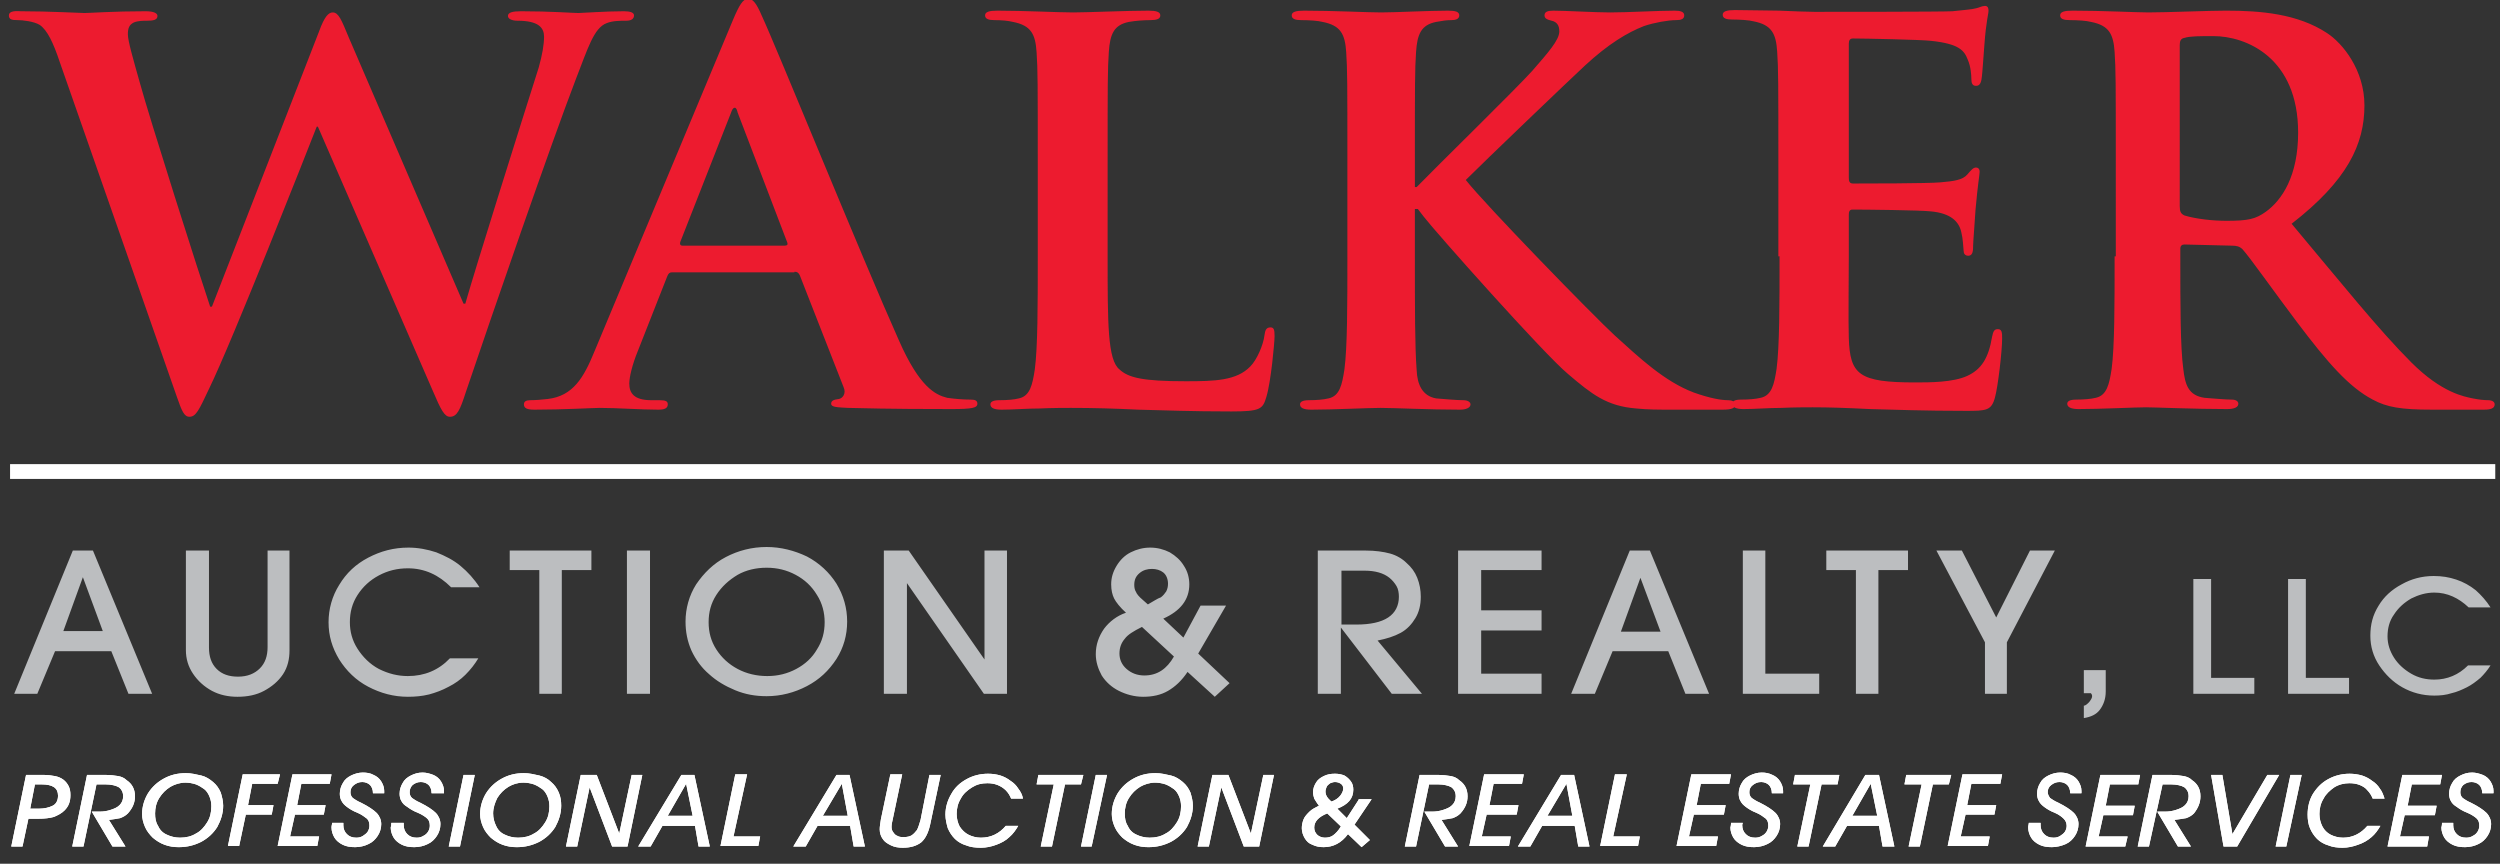 <?xml version="1.0" encoding="utf-8"?>
<!-- Generator: Adobe Illustrator 23.0.1, SVG Export Plug-In . SVG Version: 6.00 Build 0)  -->
<svg version="1.1" id="Layer_1" xmlns="http://www.w3.org/2000/svg" xmlns:xlink="http://www.w3.org/1999/xlink" x="0px" y="0px"
	 viewBox="0 0 422.3 145.9" style="enable-background:new 0 0 422.3 145.9;" xml:space="preserve">
<rect x="0" y="0" width="422.3" height="145.9" fill="#333333" stroke="none"/>
<style type="text/css">
	.st0{fill:#ED1B2F;}
	.st1{fill:#BCBEC0;}
	.st2{fill-rule:evenodd;clip-rule:evenodd;fill:#FFFFFF;}
	.st3{fill:#FFFFFF;}
</style>
<g>
	<path class="st0" d="M29.9,67.1c0.8,2.3,1.2,3.3,2.1,3.3c1.1,0,1.6-1.1,3.3-4.7c4-8.2,16.4-39.7,18.2-44.3h0.2l19.4,44.6
		c1.4,3.3,2,4.4,2.9,4.4c1.2,0,1.7-1.1,2.7-4.2C83.2,52.9,93,24.5,97.3,13.3c2-5.1,3-8.6,5.2-9.4c1-0.4,2.3-0.4,3.3-0.4
		c0.8,0,1.3-0.3,1.3-0.9c0-0.5-0.7-0.7-1.7-0.7c-3.1,0-7.1,0.3-7.7,0.3c-0.8,0-4.8-0.3-9.7-0.3c-1.4,0-2.2,0.2-2.2,0.8
		c0,0.5,0.7,0.8,1.6,0.8c3.6,0,4.5,1.2,4.5,2.7c0,1.3-0.3,3.1-0.9,5.2c-3.3,10.4-10.7,33.9-12.4,39.9h-0.3L58.9,6.3
		c-1.2-2.9-1.7-4.2-2.7-4.2c-0.7,0-1.4,0.7-2.3,3.2L35.8,51.8h-0.3c-1.7-5-10.3-32-11.9-37.9c-1.1-3.9-2-7-2-8.1c0-1,0.2-1.6,1-2
		c0.7-0.3,1.6-0.3,2.3-0.3c0.9,0,1.7-0.1,1.7-0.8c0-0.5-0.7-0.8-2-0.8c-5.4,0-9.5,0.3-10.3,0.3c-0.8,0-6-0.3-10.8-0.3
		C2.2,1.8,1.5,2,1.5,2.6C1.5,3.3,2,3.4,3,3.4c0.8,0,2.7,0.2,3.7,0.8c1.3,0.9,2.3,3,3.4,6.3L29.9,67.1z M134.2,45.9
		c0.5,0,0.7,0.2,0.9,0.6l7.4,18.9c0.5,1.1-0.2,1.9-0.8,2c-0.9,0.1-1.3,0.3-1.3,0.8c0,0.6,1.1,0.6,2.8,0.7c7.5,0.2,14.3,0.2,17.6,0.2
		c3.4,0,4.3-0.2,4.3-0.9c0-0.6-0.5-0.7-1.2-0.7c-1.1,0-2.5-0.1-3.9-0.3c-2-0.5-4.7-1.8-8.2-9.8C145.8,44,131,7.6,128.7,2.7
		c-0.9-2.1-1.5-2.9-2.3-2.9c-0.9,0-1.5,1-2.6,3.6l-23.4,56c-1.8,4.4-3.6,7.5-7.9,8c-0.8,0.1-2.1,0.2-2.9,0.2c-0.7,0-1.1,0.2-1.1,0.7
		c0,0.7,0.6,0.9,1.8,0.9c4.9,0,10-0.3,11-0.3c2.9,0,6.9,0.3,9.9,0.3c1,0,1.6-0.2,1.6-0.9c0-0.5-0.3-0.7-1.4-0.7h-1.4
		c-2.9,0-3.7-1.2-3.7-2.8c0-1.1,0.5-3.2,1.4-5.4l5-12.7c0.2-0.5,0.4-0.7,0.8-0.7H134.2z M115.3,41.5c-0.4,0-0.5-0.3-0.4-0.6
		l8.6-21.9c0.1-0.3,0.3-0.8,0.6-0.8c0.3,0,0.4,0.4,0.5,0.8l8.4,22c0.1,0.3,0,0.5-0.5,0.5H115.3z M187.1,27.7c0-13.6,0-16,0.2-18.9
		c0.2-3.1,0.9-4.6,3.4-5.1c1.1-0.2,2.6-0.3,3.6-0.3c1.1,0,1.7-0.2,1.7-0.8c0-0.6-0.7-0.8-2-0.8c-3.6,0-10.4,0.3-12.7,0.3
		c-2.5,0-8.4-0.3-12.8-0.3c-1.4,0-2.1,0.2-2.1,0.8c0,0.6,0.6,0.8,1.6,0.8c1.2,0,2.3,0.1,3.1,0.3c3.1,0.6,3.8,2.1,4,5.1
		c0.2,2.9,0.2,5.3,0.2,18.9v15.7c0,8.2,0,15.2-0.5,19c-0.4,2.6-0.8,4.5-2.7,4.9c-0.8,0.2-1.9,0.3-3.3,0.3c-1.1,0-1.5,0.3-1.5,0.7
		c0,0.6,0.6,0.9,1.9,0.9c1.9,0,4.3-0.2,6.4-0.2c2.2-0.1,4.3-0.1,5.3-0.1c3.8,0,7.2,0.1,11.4,0.3c4.2,0.1,9,0.3,15.7,0.3
		c4.9,0,5.3-0.4,5.9-2.4c0.8-2.6,1.4-9.3,1.4-10.3c0-1.1-0.1-1.5-0.7-1.5c-0.7,0-0.9,0.5-1,1.3c-0.2,1.7-1.3,4.2-2.4,5.3
		c-2.3,2.4-6,2.5-10.9,2.5c-7.3,0-9.7-0.6-11.2-2c-2-1.6-2-7.7-2-19.1V27.7z M239,27.7c0-13.6,0-16,0.2-18.9
		c0.2-3.1,0.9-4.6,3.4-5.1c1.1-0.2,1.7-0.3,2.6-0.3c0.7,0,1.3-0.2,1.3-0.8c0-0.6-0.6-0.8-1.9-0.8c-3.2,0-9,0.3-11.3,0.3
		c-2.2,0-8.1-0.3-13-0.3c-1.4,0-2.1,0.2-2.1,0.8c0,0.6,0.6,0.8,1.6,0.8c1.3,0,2.9,0.1,3.6,0.3c3.1,0.6,3.8,2.1,4,5.1
		c0.2,2.9,0.2,5.3,0.2,18.9v15.7c0,8.2,0,15.2-0.5,19c-0.4,2.6-0.8,4.5-2.7,4.9c-0.8,0.2-2,0.3-3.3,0.3c-1.1,0-1.5,0.3-1.5,0.7
		c0,0.6,0.6,0.9,1.9,0.9c3.7,0,9.6-0.3,11.7-0.3c2.3,0,8.2,0.3,13.4,0.3c1,0,1.8-0.3,1.8-0.9c0-0.4-0.5-0.7-1.2-0.7
		c-1.2,0-3.3-0.2-4.6-0.3c-2.3-0.4-3.2-2.3-3.3-4.8c-0.3-3.8-0.3-10.9-0.3-19.1v-8.1h0.5l1,1.3c2,2.6,20.3,23.2,24.4,26.6
		c4,3.4,6.5,5.4,11.5,5.8c2,0.2,3.6,0.2,6.4,0.2h8.1c1.8,0,2.2-0.3,2.2-0.9c0-0.5-0.6-0.7-1.2-0.7c-1.1,0-3-0.3-5.8-1.3
		c-5-1.9-9.2-5.9-13.3-9.6c-3.6-3.3-21.9-22.1-25.2-26.3c3.2-3.2,17.2-16.6,20.1-19.3c4-3.7,7.2-5.6,10-6.7c1.8-0.6,4.1-1,5.4-1
		c0.9,0,1.4-0.2,1.4-0.8c0-0.6-0.6-0.8-1.6-0.8c-2.9,0-8,0.3-10.9,0.3c-2.5,0-7.6-0.3-9.6-0.3c-1,0-1.5,0.2-1.5,0.8
		c0,0.5,0.4,0.7,1.2,0.9c0.9,0.2,1.3,0.8,1.3,1.8c0,1.5-2,3.7-4.6,6.7c-2.7,3-16.3,16.3-19.5,19.6H239V27.7z M300.6,43.3
		c0,8.2,0,15.2-0.5,19c-0.4,2.6-0.8,4.5-2.7,4.9c-0.8,0.2-2,0.3-3.3,0.3c-1.1,0-1.5,0.3-1.5,0.7c0,0.6,0.7,0.9,1.9,0.9
		c1.9,0,4.3-0.2,6.4-0.2c2.2-0.1,4.3-0.1,5.3-0.1c2.8,0,5.7,0.1,9.7,0.3c4,0.1,9.1,0.3,16.1,0.3c3.5,0,4.4,0,5-2.3
		c0.5-1.8,1.2-7.8,1.2-9.9c0-0.9,0-1.6-0.7-1.6c-0.6,0-0.8,0.3-1,1.3c-0.6,3.6-1.8,5.5-4.2,6.6c-2.4,1.1-6.3,1.1-8.8,1.1
		c-9.5,0-11-1.3-11.2-7.5c-0.1-2.6,0-10.8,0-13.8v-7c0-0.5,0.1-0.9,0.6-0.9c2.2,0,11.4,0.1,13.2,0.3c3.4,0.3,4.8,1.7,5.2,3.5
		c0.3,1.2,0.3,2.3,0.4,3.2c0,0.4,0.2,0.8,0.8,0.8c0.8,0,0.8-1,0.8-1.7c0-0.6,0.3-4.2,0.4-6c0.4-4.5,0.7-6,0.7-6.5
		c0-0.5-0.3-0.7-0.6-0.7c-0.5,0-0.8,0.4-1.5,1.2c-0.8,0.9-2.2,1.1-4.5,1.3C325.7,31,315,31,313,31c-0.6,0-0.7-0.4-0.7-1V7.4
		c0-0.6,0.2-0.9,0.7-0.9c1.8,0,11.6,0.2,13.2,0.4c4.7,0.5,5.6,1.6,6.2,3.2c0.5,1.1,0.6,2.6,0.6,3.2c0,0.8,0.2,1.2,0.8,1.2
		s0.8-0.5,0.9-1c0.2-1.1,0.4-5,0.5-5.9c0.3-4.1,0.7-5.2,0.7-5.8c0-0.4-0.1-0.8-0.6-0.8c-0.5,0-1,0.3-1.5,0.4c-0.7,0.2-2.2,0.3-4,0.5
		c-1.8,0.1-20.3,0.1-23.3,0.1c-1.3,0-3.4-0.1-5.9-0.2c-2.3,0-5-0.1-7.5-0.1c-1.4,0-2.1,0.2-2.1,0.8c0,0.6,0.6,0.8,1.6,0.8
		c1.3,0,2.9,0.1,3.6,0.3c3.1,0.6,3.8,2.1,4,5.1c0.2,2.9,0.2,5.3,0.2,18.9V43.3z M357.2,43.3c0,8.2,0,15.2-0.5,19
		c-0.4,2.6-0.8,4.5-2.7,4.9c-0.8,0.2-2,0.3-3.3,0.3c-1.1,0-1.5,0.3-1.5,0.7c0,0.6,0.7,0.9,1.9,0.9c3.7,0,9.6-0.3,11.4-0.3
		c1.4,0,8.3,0.3,13.7,0.3c1.2,0,1.9-0.3,1.9-0.9c0-0.4-0.4-0.7-1.1-0.7c-1.1,0-3.2-0.2-4.6-0.3c-2.8-0.4-3.3-2.3-3.6-4.9
		c-0.5-3.7-0.5-10.8-0.5-19.1V42c0-0.5,0.3-0.7,0.7-0.7l8.1,0.2c0.6,0,1.2,0.1,1.7,0.6c1.2,1.3,5.5,7.4,9.2,12.3
		c5.2,6.9,8.8,11,12.8,13.1c2.4,1.3,4.8,1.7,10,1.7h8.8c1.1,0,1.8-0.2,1.8-0.9c0-0.4-0.4-0.7-1.1-0.7c-0.7,0-1.6-0.1-2.6-0.3
		c-1.4-0.3-5.2-0.9-10.4-6.1c-5.5-5.5-11.9-13.5-20.2-23.4c9.4-7.3,12.3-13.4,12.3-20c0-6-3.7-10.5-6.3-12.2
		c-5-3.3-11.3-3.8-17.1-3.8c-2.9,0-10,0.3-13.1,0.3c-2,0-7.8-0.3-12.8-0.3c-1.4,0-2.1,0.2-2.1,0.8c0,0.6,0.6,0.8,1.6,0.8
		c1.3,0,2.9,0.1,3.6,0.3c3.1,0.6,3.8,2.1,4,5.1c0.2,2.9,0.2,5.3,0.2,18.9V43.3z M368.2,7.6c0-0.7,0.2-1.1,0.8-1.2
		c0.9-0.3,2.6-0.3,4.9-0.3c5.5,0,14.3,3.6,14.3,16.3c0,7.3-2.7,11.4-5.5,13.4c-1.7,1.2-2.9,1.5-6.6,1.5c-2.3,0-5.1-0.3-7.1-0.9
		c-0.6-0.3-0.8-0.6-0.8-1.6V7.6z"/>
	<path class="st1" d="M25.7,117.2h-4l-2.9-7.2H9.3l-3,7.2H2.4L12.3,93h3.4L25.7,117.2z M17.4,106.7L14,97.5l-3.3,9.1H17.4z
		 M207.1,102.3h-4.3l-2.9,5.4l-3.4-3.2c2.9-1.3,4.4-3.2,4.4-5.8c0-1.1-0.3-2.2-0.9-3.1c-0.6-1-1.4-1.7-2.4-2.3
		c-1-0.5-2.1-0.8-3.3-0.8c-1.2,0-2.3,0.3-3.3,0.8c-1,0.5-1.8,1.3-2.4,2.3c-0.6,1-0.9,2-0.9,3.1c0,1,0.2,1.8,0.5,2.4
		c0.3,0.6,1,1.5,2,2.4c-1.5,0.5-2.8,1.5-3.7,2.7c-0.9,1.3-1.4,2.7-1.4,4.3c0,1.3,0.4,2.5,1,3.6c0.7,1.1,1.7,2,2.9,2.6
		c1.2,0.6,2.6,1,4.1,1c1.6,0,3-0.3,4.2-1c1.2-0.7,2.3-1.7,3.3-3.2l4.6,4.2l2.5-2.3l-5.3-5L207.1,102.3z M193.9,102.1l-0.9-0.8
		c-0.6-0.5-1-1-1.1-1.3c-0.2-0.3-0.3-0.7-0.3-1.2c0-0.9,0.3-1.5,0.9-2c0.6-0.5,1.3-0.7,2.1-0.7c0.7,0,1.4,0.2,1.9,0.6
		c0.5,0.4,0.8,1.1,0.8,1.9c0,0.5-0.1,0.9-0.3,1.3c-0.2,0.3-0.5,0.7-0.9,1C195.5,101.1,194.8,101.6,193.9,102.1L193.9,102.1z
		 M192.9,105.9l5.4,5c-1.2,2.1-2.8,3.2-5,3.2c-1.2,0-2.2-0.4-3-1.1c-0.8-0.7-1.2-1.6-1.2-2.6c0-1,0.3-1.8,0.9-2.5
		C190.5,107.2,191.5,106.6,192.9,105.9L192.9,105.9z M240.2,117.2h-5.1l-8.6-11.2v11.2h-3.9V93h8.1c1.6,0,3,0.2,4.1,0.5
		c1.1,0.3,2.1,0.9,2.8,1.6c0.8,0.7,1.4,1.5,1.8,2.5c0.4,1,0.6,2.1,0.6,3.2c0,1.4-0.3,2.6-0.9,3.6c-0.6,1-1.4,1.9-2.5,2.5
		c-1.1,0.6-2.4,1-3.9,1.3L240.2,117.2z M226.5,105.5h2.6c2.4,0,4.2-0.4,5.4-1.2c1.2-0.8,1.8-2,1.8-3.5c0-0.6-0.1-1.3-0.4-1.8
		c-0.3-0.5-0.7-1-1.2-1.4c-0.5-0.4-1.1-0.7-1.8-0.9c-0.7-0.2-1.5-0.3-2.3-0.3h-4V105.5z M355.7,113.2H352v3.9h1.2
		c0.1,0.1,0.2,0.3,0.2,0.5c0,0.3-0.2,0.6-0.5,1c-0.3,0.3-0.6,0.6-0.9,0.6v2.1c1.2-0.2,2.1-0.6,2.7-1.4c0.6-0.8,1-1.8,1-3.1V113.2z
		 M49,93h-3.8v16.3c0,1.5-0.4,2.7-1.3,3.6c-0.9,0.9-2.1,1.4-3.7,1.4c-1.5,0-2.7-0.4-3.6-1.3c-0.9-0.9-1.3-2.1-1.3-3.6V93h-3.9v16.8
		c0,1.5,0.4,2.8,1.2,4c0.8,1.2,1.9,2.2,3.2,2.9c1.3,0.7,2.8,1,4.3,1c1.7,0,3.2-0.3,4.5-1c1.3-0.7,2.4-1.6,3.2-2.8
		c0.8-1.2,1.1-2.6,1.1-4V93z M80.8,111.2h-4.8c-1.9,2-4.3,3-7.1,3c-1.7,0-3.3-0.4-4.9-1.2c-1.5-0.8-2.7-2-3.6-3.4
		c-0.9-1.4-1.3-2.9-1.3-4.5c0-1.7,0.4-3.2,1.3-4.6c0.9-1.4,2.1-2.5,3.6-3.3c1.5-0.8,3.1-1.2,4.9-1.2c2.8,0,5.2,1.1,7.3,3.2H81
		c-0.9-1.4-2-2.6-3.2-3.6c-1.2-1-2.6-1.7-4.1-2.3c-1.5-0.5-3.1-0.8-4.7-0.8c-2.5,0-4.7,0.6-6.8,1.7c-2.1,1.1-3.7,2.6-4.9,4.6
		c-1.2,1.9-1.8,4.1-1.8,6.3c0,2.3,0.6,4.3,1.8,6.3c1.2,1.9,2.8,3.5,4.9,4.6c2.1,1.1,4.3,1.7,6.7,1.7c1.2,0,2.4-0.1,3.6-0.4
		c1.1-0.3,2.2-0.7,3.3-1.3c1-0.5,2-1.2,2.8-2C79.5,113.1,80.2,112.2,80.8,111.2L80.8,111.2z M94.9,117.2h-3.8V96.3h-5V93h13.8v3.3
		h-5V117.2z M109.8,117.2h-3.9V93h3.9V117.2z M129.5,92.4c-2.5,0-4.8,0.6-6.9,1.7c-2.1,1.1-3.7,2.7-5,4.6c-1.2,1.9-1.8,4.1-1.8,6.3
		c0,1.7,0.3,3.3,1,4.9c0.7,1.5,1.7,2.9,3,4c1.2,1.1,2.7,2,4.4,2.7c1.7,0.7,3.4,1,5.3,1c2.4,0,4.7-0.6,6.8-1.7c2.1-1.1,3.7-2.6,5-4.6
		c1.2-1.9,1.8-4,1.8-6.3c0-2.3-0.6-4.4-1.8-6.4c-1.2-1.9-2.9-3.5-5-4.6C134.2,93,131.9,92.4,129.5,92.4L129.5,92.4z M129.5,95.9
		c1.8,0,3.4,0.4,4.9,1.2c1.5,0.8,2.7,1.9,3.6,3.4c0.9,1.4,1.3,3,1.3,4.6c0,1.7-0.4,3.2-1.3,4.6c-0.8,1.4-2,2.5-3.5,3.3
		c-1.5,0.8-3.1,1.2-4.9,1.2c-1.8,0-3.5-0.4-5-1.2c-1.5-0.8-2.7-1.9-3.6-3.3c-0.9-1.4-1.3-2.9-1.3-4.6c0-1.7,0.4-3.2,1.3-4.6
		c0.9-1.4,2.1-2.5,3.6-3.4C126,96.3,127.7,95.9,129.5,95.9L129.5,95.9z M170,117.2h-3.8l-13-18.7v18.7h-3.9V93h4.2l12.8,18.4V93h3.8
		V117.2z M260.4,117.2h-14.1V93h14.1v3.3h-10.2v6.8h10.2v3.4h-10.2v7.3h10.2V117.2z M288.7,117.2h-4l-2.9-7.2h-9.4l-3,7.2h-4
		l9.9-24.2h3.4L288.7,117.2z M280.5,106.7l-3.4-9.1l-3.3,9.1H280.5z M307.3,117.2h-12.9V93h3.8v20.8h9.1V117.2z M317.3,117.2h-3.8
		V96.3h-5V93h13.8v3.3h-5V117.2z M339,117.2v-8.7l8.1-15.5h-4.2l-5.7,11.3L331.4,93h-4.3l8.2,15.5v8.7H339z M380.8,117.2h-10.3V97.8
		h3v16.7h7.3V117.2z M396.8,117.2h-10.3V97.8h3v16.7h7.3V117.2z M420.7,112.4h-3.8c-1.6,1.6-3.5,2.4-5.7,2.4c-1.4,0-2.7-0.3-3.9-1
		c-1.2-0.7-2.2-1.6-2.9-2.7s-1.1-2.3-1.1-3.6c0-1.3,0.3-2.6,1.1-3.7c0.7-1.1,1.7-2,2.9-2.7c1.2-0.6,2.5-1,3.9-1
		c2.2,0,4.1,0.9,5.8,2.5h3.7c-0.7-1.1-1.6-2.1-2.5-2.9c-1-0.8-2.1-1.4-3.3-1.8c-1.2-0.4-2.4-0.6-3.8-0.6c-2,0-3.8,0.5-5.4,1.4
		c-1.7,0.9-3,2.1-3.9,3.6c-1,1.6-1.4,3.2-1.4,5.1c0,1.8,0.5,3.5,1.5,5c1,1.5,2.3,2.8,3.9,3.7c1.6,0.9,3.4,1.4,5.4,1.4
		c1,0,2-0.1,2.9-0.4c0.9-0.2,1.8-0.6,2.6-1c0.8-0.4,1.6-1,2.3-1.6C419.6,113.9,420.2,113.2,420.7,112.4L420.7,112.4z"/>
	<rect x="1.7" y="78.4" class="st2" width="419.8" height="2.5"/>
	<g>
		<path class="st3" d="M4.8,138.3l-1,4.7H1.9l2.5-12.1h2.9c0.8,0,1.5,0.1,2,0.2c0.5,0.1,1,0.3,1.4,0.6c0.4,0.3,0.7,0.7,0.9,1.1
			c0.2,0.4,0.3,0.9,0.3,1.5c0,1.1-0.3,1.9-1,2.6c-0.5,0.5-1.1,0.8-1.8,1.1c-0.7,0.2-1.6,0.3-2.6,0.3H4.8z M5.1,136.6h1.5
			c0.9,0,1.7-0.2,2.3-0.5c0.6-0.3,0.9-0.9,0.9-1.7c0-1.3-0.9-1.9-2.8-1.9H5.9L5.1,136.6z M138.1,139.5l-2,3.5H134l7.3-12.1h2.2
			l2.6,12.1h-1.9l-0.6-3.5H138.1z M139,137.8h4.2l-1-5.4L139,137.8z M229.5,135.1l-2,3.1l-1.6-1.6c1.8-0.7,2.7-1.7,2.7-3.2
			c0-0.5-0.1-1-0.4-1.4c-0.3-0.4-0.6-0.7-1.1-1c-0.5-0.2-1-0.3-1.6-0.3c-0.7,0-1.3,0.1-1.9,0.4c-0.6,0.3-1,0.6-1.3,1.1
			c-0.3,0.5-0.5,1-0.5,1.6c0,0.4,0.1,0.8,0.2,1.1c0.2,0.3,0.4,0.7,0.8,1.2c-0.6,0.3-1.2,0.6-1.6,1c-0.4,0.4-0.8,0.8-1,1.3
			c-0.2,0.5-0.3,1-0.3,1.5c0,0.6,0.2,1.2,0.5,1.7c0.3,0.5,0.7,0.9,1.3,1.1c0.6,0.3,1.2,0.4,1.9,0.4c1.6,0,3-0.7,4.1-2.2l2.3,2.2
			l1.4-1.2l-2.6-2.6l2.9-4.3H229.5z M224.9,135.4c-0.7-0.6-1-1.1-1-1.7c0-0.3,0.1-0.5,0.2-0.8c0.1-0.2,0.3-0.4,0.6-0.6
			c0.3-0.1,0.5-0.2,0.8-0.2c0.4,0,0.7,0.1,1,0.3c0.3,0.2,0.4,0.5,0.4,0.8c0,0.4-0.2,0.8-0.5,1.2C226,134.9,225.5,135.2,224.9,135.4
			L224.9,135.4z M224.2,137.4l2.3,2.2c-0.4,0.7-0.9,1.2-1.3,1.5c-0.4,0.3-0.9,0.4-1.4,0.4c-0.5,0-1-0.2-1.3-0.5
			c-0.3-0.3-0.5-0.7-0.5-1.2C222,138.8,222.7,138,224.2,137.4L224.2,137.4z M243.5,138.5l2.8,4.5h-2.2l-3.5-5.9h1.3
			c0.7,0,1.3-0.1,1.9-0.3c0.6-0.2,1.1-0.4,1.5-0.8c0.4-0.4,0.6-0.9,0.6-1.5c0-0.7-0.3-1.2-0.7-1.5c-0.5-0.3-1.3-0.5-2.3-0.5h-1.5
			l-2.2,10.5h-1.9l2.5-12.1h3c1,0,1.7,0.1,2.3,0.2c0.5,0.1,1,0.3,1.4,0.7c0.9,0.6,1.4,1.5,1.4,2.7c0,1.1-0.4,2-1.2,2.9
			c-0.4,0.4-0.8,0.6-1.3,0.8C244.9,138.3,244.3,138.4,243.5,138.5L243.5,138.5z M286.1,137.7l-0.8,3.6h4.9l-0.3,1.6h-6.7l2.5-12.1
			h6.7l-0.3,1.6h-4.8l-0.7,3.6h4.9l-0.3,1.6H286.1z M342.7,139.1c-0.1,0.4-0.1,0.6-0.1,0.7c0,0.6,0.2,1.2,0.5,1.7
			c0.3,0.5,0.8,0.9,1.4,1.2c0.6,0.3,1.3,0.4,2.1,0.4c0.8,0,1.6-0.2,2.3-0.5c0.7-0.3,1.2-0.8,1.6-1.4c0.4-0.6,0.6-1.3,0.6-2
			c0-0.7-0.3-1.4-0.8-1.9c-0.5-0.5-1.4-1.1-2.6-1.7c-0.7-0.3-1.1-0.6-1.4-0.8c-0.2-0.3-0.4-0.6-0.4-1c0-0.5,0.2-0.9,0.6-1.2
			c0.4-0.3,0.8-0.5,1.4-0.5c0.5,0,1,0.2,1.3,0.5c0.3,0.3,0.5,0.8,0.5,1.4h1.9c0-0.1,0-0.2,0-0.4c0-0.6-0.2-1.1-0.5-1.6
			c-0.3-0.5-0.8-0.9-1.3-1.1c-0.5-0.3-1.2-0.4-1.8-0.4c-0.7,0-1.4,0.2-2,0.5c-0.6,0.3-1.1,0.7-1.4,1.3c-0.3,0.5-0.5,1.1-0.5,1.8
			c0,0.4,0.1,0.9,0.3,1.2c0.2,0.4,0.5,0.7,0.9,1c0.4,0.3,1,0.7,1.8,1c0.7,0.3,1.2,0.7,1.5,1c0.3,0.3,0.5,0.7,0.5,1.2
			c0,0.3-0.1,0.7-0.3,1c-0.2,0.3-0.5,0.5-0.8,0.7c-0.3,0.2-0.7,0.3-1.1,0.3c-0.7,0-1.2-0.2-1.6-0.6c-0.4-0.4-0.6-0.9-0.6-1.5
			c0-0.1,0-0.2,0-0.4H342.7z M18.4,138.5l2.8,4.5H19l-3.5-5.9h1.3c0.7,0,1.3-0.1,1.9-0.3c0.6-0.2,1.1-0.4,1.5-0.8
			c0.4-0.4,0.6-0.9,0.6-1.5c0-0.7-0.3-1.2-0.7-1.5c-0.5-0.3-1.3-0.5-2.3-0.5h-1.5L14.1,143h-1.9l2.5-12.1h3c1,0,1.7,0.1,2.3,0.2
			c0.5,0.1,1,0.3,1.4,0.7c0.9,0.6,1.4,1.5,1.4,2.7c0,1.1-0.4,2-1.2,2.9c-0.4,0.4-0.8,0.6-1.3,0.8C19.8,138.3,19.2,138.4,18.4,138.5
			L18.4,138.5z M31.4,130.6c-1.4,0-2.6,0.3-3.7,0.9c-1.1,0.6-2,1.4-2.7,2.5c-0.6,1-1,2.2-1,3.5c0,0.8,0.2,1.5,0.5,2.2
			c0.3,0.7,0.8,1.3,1.3,1.8c0.6,0.5,1.2,0.9,2,1.2c0.8,0.3,1.6,0.4,2.4,0.4c1.4,0,2.6-0.3,3.8-0.9c1.1-0.6,2-1.4,2.7-2.5
			c0.6-1.1,1-2.3,1-3.6c0-0.8-0.2-1.5-0.4-2.2c-0.3-0.7-0.7-1.3-1.3-1.8s-1.2-0.9-2-1.1C33.1,130.8,32.3,130.6,31.4,130.6
			L31.4,130.6z M31.3,132.2c0.6,0,1.2,0.1,1.8,0.3c0.5,0.2,1,0.5,1.4,0.8s0.7,0.8,0.9,1.3c0.2,0.5,0.3,1,0.3,1.6
			c0,1-0.2,1.9-0.7,2.7c-0.5,0.8-1.1,1.5-1.9,1.9c-0.8,0.5-1.7,0.7-2.7,0.7c-0.8,0-1.6-0.2-2.2-0.5c-0.7-0.3-1.2-0.8-1.5-1.5
			c-0.4-0.6-0.5-1.3-0.5-2.1c0-0.9,0.2-1.8,0.7-2.6c0.5-0.8,1.1-1.4,1.9-1.9C29.5,132.5,30.4,132.2,31.3,132.2L31.3,132.2z
			 M41.5,137.7l-1.1,5.2h-1.9l2.5-12.1h6.3l-0.4,1.6h-4.3l-0.7,3.6h4.3l-0.3,1.6H41.5z M49.8,137.7l-0.8,3.6h4.9l-0.3,1.6h-6.7
			l2.5-12.1H56l-0.3,1.6h-4.8l-0.7,3.6H55l-0.3,1.6H49.8z M56.1,139.1c-0.1,0.4-0.1,0.6-0.1,0.7c0,0.6,0.2,1.2,0.5,1.7
			c0.3,0.5,0.8,0.9,1.4,1.2c0.6,0.3,1.3,0.4,2.1,0.4c0.8,0,1.6-0.2,2.2-0.5c0.7-0.3,1.2-0.8,1.6-1.4c0.4-0.6,0.6-1.3,0.6-2
			c0-0.7-0.3-1.4-0.8-1.9c-0.5-0.5-1.4-1.1-2.6-1.7c-0.7-0.3-1.1-0.6-1.4-0.8c-0.3-0.3-0.4-0.6-0.4-1c0-0.5,0.2-0.9,0.6-1.2
			c0.4-0.3,0.8-0.5,1.4-0.5c0.5,0,1,0.2,1.3,0.5c0.3,0.3,0.5,0.8,0.5,1.4h1.9c0-0.1,0-0.2,0-0.4c0-0.6-0.2-1.1-0.5-1.6
			c-0.3-0.5-0.8-0.9-1.3-1.1c-0.5-0.3-1.2-0.4-1.8-0.4c-0.7,0-1.4,0.2-2,0.5c-0.6,0.3-1.1,0.7-1.4,1.3c-0.3,0.5-0.5,1.1-0.5,1.8
			c0,0.4,0.1,0.9,0.3,1.2c0.2,0.4,0.5,0.7,0.9,1c0.4,0.3,1,0.7,1.8,1c0.7,0.3,1.2,0.7,1.6,1c0.3,0.3,0.4,0.7,0.4,1.2
			c0,0.3-0.1,0.7-0.3,1c-0.2,0.3-0.5,0.5-0.8,0.7c-0.3,0.2-0.7,0.3-1.1,0.3c-0.7,0-1.2-0.2-1.6-0.6c-0.4-0.4-0.6-0.9-0.6-1.5
			c0-0.1,0-0.2,0-0.4H56.1z M66.1,139.1c0,0.4-0.1,0.6-0.1,0.7c0,0.6,0.2,1.2,0.5,1.7c0.3,0.5,0.8,0.9,1.4,1.2
			c0.6,0.3,1.3,0.4,2.1,0.4c0.8,0,1.6-0.2,2.2-0.5c0.7-0.3,1.2-0.8,1.6-1.4c0.4-0.6,0.6-1.3,0.6-2c0-0.7-0.3-1.4-0.8-1.9
			c-0.5-0.5-1.4-1.1-2.6-1.7c-0.7-0.3-1.1-0.6-1.4-0.8c-0.3-0.3-0.4-0.6-0.4-1c0-0.5,0.2-0.9,0.5-1.2c0.4-0.3,0.8-0.5,1.4-0.5
			c0.5,0,1,0.2,1.3,0.5c0.3,0.3,0.5,0.8,0.5,1.4H75c0-0.1,0-0.2,0-0.4c0-0.6-0.2-1.1-0.5-1.6c-0.3-0.5-0.8-0.9-1.3-1.1
			s-1.2-0.4-1.8-0.4c-0.8,0-1.4,0.2-2,0.5c-0.6,0.3-1.1,0.7-1.4,1.3c-0.3,0.5-0.5,1.1-0.5,1.8c0,0.4,0.1,0.9,0.3,1.2
			c0.2,0.4,0.5,0.7,1,1c0.4,0.3,1,0.7,1.8,1c0.7,0.3,1.3,0.7,1.6,1c0.3,0.3,0.4,0.7,0.4,1.2c0,0.3-0.1,0.7-0.3,1
			c-0.2,0.3-0.4,0.5-0.8,0.7c-0.3,0.2-0.7,0.3-1.1,0.3c-0.7,0-1.2-0.2-1.6-0.6c-0.4-0.4-0.6-0.9-0.6-1.5c0-0.1,0-0.2,0-0.4H66.1z
			 M75.8,143l2.5-12.1h1.9L77.7,143H75.8z M88.5,130.6c-1.4,0-2.6,0.3-3.7,0.9c-1.1,0.6-2,1.4-2.7,2.5c-0.6,1-1,2.2-1,3.5
			c0,0.8,0.2,1.5,0.5,2.2c0.3,0.7,0.8,1.3,1.3,1.8c0.6,0.5,1.2,0.9,2,1.2c0.8,0.3,1.6,0.4,2.4,0.4c1.4,0,2.6-0.3,3.8-0.9
			c1.1-0.6,2-1.4,2.7-2.5c0.6-1.1,1-2.3,1-3.6c0-0.8-0.1-1.5-0.4-2.2c-0.3-0.7-0.7-1.3-1.3-1.8c-0.5-0.5-1.2-0.9-2-1.1
			C90.2,130.8,89.4,130.6,88.5,130.6L88.5,130.6z M88.4,132.2c0.6,0,1.2,0.1,1.8,0.3c0.5,0.2,1,0.5,1.4,0.8s0.7,0.8,0.9,1.3
			c0.2,0.5,0.3,1,0.3,1.6c0,1-0.2,1.9-0.7,2.7c-0.5,0.8-1.1,1.5-1.9,1.9c-0.8,0.5-1.7,0.7-2.7,0.7c-0.8,0-1.6-0.2-2.2-0.5
			c-0.7-0.3-1.2-0.8-1.5-1.5c-0.3-0.6-0.5-1.3-0.5-2.1c0-0.9,0.3-1.8,0.7-2.6c0.5-0.8,1.1-1.4,1.9-1.9
			C86.6,132.5,87.4,132.2,88.4,132.2L88.4,132.2z M108.5,130.9L106,143h-2.6l-3.8-10l-2.1,10h-1.9l2.5-12.1h2.7l3.8,9.9l2.1-9.9
			H108.5z M111.9,139.5l-2,3.5h-2.1l7.3-12.1h2.2l2.6,12.1H118l-0.6-3.5H111.9z M112.8,137.8h4.2l-1.1-5.4L112.8,137.8z
			 M123.9,141.3h4.5l-0.3,1.6h-6.4l2.5-12.1h2L123.9,141.3z M157,130.9h1.9l-1.8,8.5c-0.3,1.3-0.8,2.3-1.5,2.9
			c-0.8,0.6-1.8,0.9-3.1,0.9c-0.7,0-1.4-0.1-2-0.4c-0.6-0.3-1.1-0.6-1.4-1.1c-0.3-0.4-0.5-1-0.5-1.6c0-0.5,0.1-1,0.2-1.7l1.6-7.6h2
			l-1.6,7.6c-0.1,0.4-0.2,0.9-0.2,1.3c0,0.3,0.1,0.7,0.3,0.9c0.2,0.3,0.4,0.5,0.7,0.6c0.3,0.2,0.7,0.2,1.1,0.2c0.5,0,1-0.1,1.3-0.3
			c0.3-0.2,0.6-0.5,0.9-0.9c0.2-0.4,0.4-1,0.6-1.7L157,130.9z M169.9,139.5c-1.1,1.3-2.5,2-4.2,2c-0.8,0-1.5-0.2-2.1-0.5
			c-0.6-0.3-1.1-0.8-1.5-1.4c-0.3-0.6-0.5-1.3-0.5-2.1c0-0.9,0.2-1.8,0.7-2.6c0.4-0.8,1.1-1.4,1.9-1.9c0.8-0.5,1.6-0.7,2.6-0.7
			c0.6,0,1.2,0.1,1.7,0.3c0.5,0.2,1,0.5,1.4,0.9c0.4,0.4,0.7,0.9,0.9,1.4h2c-0.1-0.6-0.4-1.2-0.8-1.7c-0.3-0.5-0.8-1-1.3-1.3
			c-0.5-0.4-1.1-0.7-1.7-0.9c-0.7-0.2-1.3-0.3-2.1-0.3c-1.3,0-2.5,0.3-3.6,0.9c-1.1,0.6-2,1.4-2.6,2.5c-0.6,1-1,2.2-1,3.5
			c0,0.8,0.2,1.6,0.4,2.3c0.3,0.7,0.7,1.3,1.2,1.8c0.5,0.5,1.2,0.9,1.9,1.1c0.7,0.3,1.6,0.4,2.5,0.4c0.9,0,1.8-0.2,2.6-0.5
			c0.8-0.3,1.6-0.7,2.2-1.3c0.6-0.5,1.1-1.2,1.5-1.9H169.9z M179.9,132.5l-2.2,10.5h-1.9l2.2-10.5h-2.9l0.3-1.6h7.6l-0.4,1.6H179.9z
			 M182.6,143l2.5-12.1h1.9l-2.6,12.1H182.6z M195.2,130.6c-1.4,0-2.6,0.3-3.7,0.9c-1.1,0.6-2,1.4-2.7,2.5c-0.6,1-1,2.2-1,3.5
			c0,0.8,0.2,1.5,0.5,2.2c0.3,0.7,0.8,1.3,1.3,1.8c0.6,0.5,1.2,0.9,2,1.2c0.8,0.3,1.6,0.4,2.4,0.4c1.4,0,2.6-0.3,3.8-0.9
			c1.1-0.6,2-1.4,2.7-2.5c0.6-1.1,1-2.3,1-3.6c0-0.8-0.2-1.5-0.4-2.2c-0.3-0.7-0.7-1.3-1.3-1.8c-0.6-0.5-1.2-0.9-2-1.1
			C196.9,130.8,196.1,130.6,195.2,130.6L195.2,130.6z M195.1,132.2c0.6,0,1.2,0.1,1.8,0.3c0.5,0.2,1,0.5,1.4,0.8
			c0.4,0.3,0.7,0.8,0.9,1.3c0.2,0.5,0.3,1,0.3,1.6c0,1-0.2,1.9-0.7,2.7c-0.5,0.8-1.1,1.5-1.9,1.9c-0.8,0.5-1.7,0.7-2.7,0.7
			c-0.8,0-1.6-0.2-2.2-0.5c-0.7-0.3-1.2-0.8-1.5-1.5c-0.4-0.6-0.5-1.3-0.5-2.1c0-0.9,0.2-1.8,0.7-2.6c0.5-0.8,1.1-1.4,1.9-1.9
			C193.3,132.5,194.2,132.2,195.1,132.2L195.1,132.2z M215.2,130.9l-2.5,12.1h-2.6l-3.8-10l-2.1,10h-1.9l2.5-12.1h2.7l3.8,9.9
			l2.1-9.9H215.2z M251.1,137.7l-0.8,3.6h4.9l-0.3,1.6h-6.7l2.5-12.1h6.7l-0.3,1.6h-4.8l-0.7,3.6h4.9l-0.3,1.6H251.1z M260.5,139.5
			l-2,3.5h-2.1l7.3-12.1h2.2l2.6,12.1h-1.9l-0.6-3.5H260.5z M261.4,137.8h4.2l-1-5.4L261.4,137.8z M272.5,141.3h4.5l-0.3,1.6h-6.4
			l2.5-12.1h2L272.5,141.3z M292.4,139.1c0,0.4-0.1,0.6-0.1,0.7c0,0.6,0.2,1.2,0.5,1.7c0.3,0.5,0.8,0.9,1.4,1.2
			c0.6,0.3,1.3,0.4,2.1,0.4c0.8,0,1.6-0.2,2.2-0.5c0.7-0.3,1.2-0.8,1.6-1.4c0.4-0.6,0.6-1.3,0.6-2c0-0.7-0.3-1.4-0.8-1.9
			c-0.5-0.5-1.4-1.1-2.6-1.7c-0.7-0.3-1.1-0.6-1.4-0.8c-0.3-0.3-0.4-0.6-0.4-1c0-0.5,0.2-0.9,0.6-1.2c0.4-0.3,0.8-0.5,1.4-0.5
			c0.5,0,1,0.2,1.3,0.5c0.3,0.3,0.5,0.8,0.5,1.4h1.9c0-0.1,0-0.2,0-0.4c0-0.6-0.2-1.1-0.5-1.6c-0.3-0.5-0.8-0.9-1.3-1.1
			c-0.6-0.3-1.2-0.4-1.8-0.4c-0.7,0-1.4,0.2-2,0.5c-0.6,0.3-1.1,0.7-1.4,1.3c-0.3,0.5-0.5,1.1-0.5,1.8c0,0.4,0.1,0.9,0.3,1.2
			c0.2,0.4,0.5,0.7,0.9,1c0.4,0.3,1,0.7,1.8,1c0.7,0.3,1.2,0.7,1.6,1c0.3,0.3,0.4,0.7,0.4,1.2c0,0.3-0.1,0.7-0.3,1
			c-0.2,0.3-0.4,0.5-0.8,0.7c-0.3,0.2-0.7,0.3-1.1,0.3c-0.7,0-1.2-0.2-1.6-0.6c-0.4-0.4-0.6-0.9-0.6-1.5c0-0.1,0-0.2,0.1-0.4H292.4z
			 M307.7,132.5l-2.2,10.5h-1.9l2.2-10.5h-2.9l0.3-1.6h7.5l-0.3,1.6H307.7z M312,139.5l-2,3.5h-2.1l7.2-12.1h2.3L320,143H318
			l-0.6-3.5H312z M312.9,137.8h4.2l-1.1-5.4L312.9,137.8z M326.5,132.5l-2.2,10.5h-1.9l2.2-10.5h-2.9l0.3-1.6h7.6l-0.4,1.6H326.5z
			 M332,137.7l-0.8,3.6h4.9l-0.3,1.6H329l2.5-12.1h6.7l-0.3,1.6H333l-0.7,3.6h4.9l-0.3,1.6H332z M355.3,137.7l-0.8,3.6h4.9L359,143
			h-6.7l2.5-12.1h6.7l-0.3,1.6h-4.8l-0.7,3.6h4.9l-0.3,1.6H355.3z M367.3,138.5l2.8,4.5h-2.2l-3.5-5.9h1.3c0.7,0,1.3-0.1,1.9-0.3
			c0.6-0.2,1.1-0.4,1.5-0.8c0.4-0.4,0.6-0.9,0.6-1.5c0-0.7-0.3-1.2-0.7-1.5c-0.5-0.3-1.3-0.5-2.3-0.5h-1.4L363,143h-1.9l2.5-12.1h3
			c1,0,1.7,0.1,2.3,0.2c0.5,0.1,1,0.3,1.4,0.7c0.9,0.6,1.4,1.5,1.4,2.7c0,1.1-0.4,2-1.1,2.9c-0.4,0.4-0.8,0.6-1.3,0.8
			C368.7,138.3,368.1,138.4,367.3,138.5L367.3,138.5z M375.4,130.9l1.7,10l5.9-10h2l-7.1,12.1h-2.3l-2.1-12.1H375.4z M384.4,143
			l2.5-12.1h1.9l-2.6,12.1H384.4z M399.9,139.5c-1.1,1.3-2.5,2-4.1,2c-0.8,0-1.5-0.2-2.1-0.5c-0.6-0.3-1.1-0.8-1.4-1.4
			c-0.3-0.6-0.5-1.3-0.5-2.1c0-0.9,0.2-1.8,0.7-2.6c0.4-0.8,1.1-1.4,1.8-1.9c0.8-0.5,1.7-0.7,2.6-0.7c0.6,0,1.2,0.1,1.7,0.3
			c0.5,0.2,1,0.5,1.3,0.9c0.4,0.4,0.7,0.9,0.9,1.4h2c-0.2-0.6-0.4-1.2-0.8-1.7c-0.3-0.5-0.8-1-1.3-1.3c-0.5-0.4-1.1-0.7-1.7-0.9
			c-0.7-0.2-1.4-0.3-2.1-0.3c-1.3,0-2.5,0.3-3.6,0.9c-1.1,0.6-1.9,1.4-2.6,2.5c-0.6,1-0.9,2.2-0.9,3.5c0,0.8,0.1,1.6,0.4,2.3
			c0.3,0.7,0.7,1.3,1.2,1.8c0.5,0.5,1.2,0.9,1.9,1.1c0.7,0.3,1.6,0.4,2.4,0.4c0.9,0,1.8-0.2,2.6-0.5c0.9-0.3,1.6-0.7,2.3-1.3
			c0.6-0.5,1.1-1.2,1.5-1.9H399.9z M406.2,137.7l-0.8,3.6h4.9L410,143h-6.7l2.5-12.1h6.7l-0.3,1.6h-4.8l-0.7,3.6h4.9l-0.3,1.6H406.2
			z M412.5,139.1c0,0.4-0.1,0.6-0.1,0.7c0,0.6,0.2,1.2,0.5,1.7c0.3,0.5,0.8,0.9,1.4,1.2c0.6,0.3,1.3,0.4,2.1,0.4
			c0.8,0,1.6-0.2,2.2-0.5c0.7-0.3,1.2-0.8,1.6-1.4c0.4-0.6,0.6-1.3,0.6-2c0-0.7-0.3-1.4-0.8-1.9c-0.5-0.5-1.4-1.1-2.6-1.7
			c-0.7-0.3-1.1-0.6-1.4-0.8c-0.3-0.3-0.4-0.6-0.4-1c0-0.5,0.2-0.9,0.5-1.2c0.4-0.3,0.8-0.5,1.4-0.5c0.5,0,1,0.2,1.3,0.5
			c0.3,0.3,0.5,0.8,0.5,1.4h1.9c0-0.1,0-0.2,0-0.4c0-0.6-0.2-1.1-0.5-1.6c-0.3-0.5-0.8-0.9-1.3-1.1s-1.2-0.4-1.8-0.4
			c-0.8,0-1.4,0.2-2,0.5c-0.6,0.3-1.1,0.7-1.4,1.3c-0.3,0.5-0.5,1.1-0.5,1.8c0,0.4,0.1,0.9,0.3,1.2c0.2,0.4,0.5,0.7,1,1
			c0.4,0.3,1,0.7,1.8,1c0.7,0.3,1.3,0.7,1.6,1c0.3,0.3,0.4,0.7,0.4,1.2c0,0.3-0.1,0.7-0.3,1c-0.2,0.3-0.4,0.5-0.8,0.7
			c-0.3,0.2-0.7,0.3-1.1,0.3c-0.7,0-1.2-0.2-1.6-0.6c-0.4-0.4-0.6-0.9-0.6-1.5c0-0.1,0-0.2,0-0.4H412.5z"/>
	</g>
	<g>
		<path class="st3" d="M4.8,138.3l-1,4.7H1.9l2.5-12.1h2.9c0.8,0,1.5,0.1,2,0.2c0.5,0.1,1,0.3,1.4,0.6c0.4,0.3,0.7,0.7,0.9,1.1
			c0.2,0.4,0.3,0.9,0.3,1.5c0,1.1-0.3,1.9-1,2.6c-0.5,0.5-1.1,0.8-1.8,1.1c-0.7,0.2-1.6,0.3-2.6,0.3H4.8z M5.1,136.6h1.5
			c0.9,0,1.7-0.2,2.3-0.5c0.6-0.3,0.9-0.9,0.9-1.7c0-1.3-0.9-1.9-2.8-1.9H5.9L5.1,136.6z M138.1,139.5l-2,3.5H134l7.3-12.1h2.2
			l2.6,12.1h-1.9l-0.6-3.5H138.1z M139,137.8h4.2l-1-5.4L139,137.8z M229.5,135.1l-2,3.1l-1.6-1.6c1.8-0.7,2.7-1.7,2.7-3.2
			c0-0.5-0.1-1-0.4-1.4c-0.3-0.4-0.6-0.7-1.1-1c-0.5-0.2-1-0.3-1.6-0.3c-0.7,0-1.3,0.1-1.9,0.4c-0.6,0.3-1,0.6-1.3,1.1
			c-0.3,0.5-0.5,1-0.5,1.6c0,0.4,0.1,0.8,0.2,1.1c0.2,0.3,0.4,0.7,0.8,1.2c-0.6,0.3-1.2,0.6-1.6,1c-0.4,0.4-0.8,0.8-1,1.3
			c-0.2,0.5-0.3,1-0.3,1.5c0,0.6,0.2,1.2,0.5,1.7c0.3,0.5,0.7,0.9,1.3,1.1c0.6,0.3,1.2,0.4,1.9,0.4c1.6,0,3-0.7,4.1-2.2l2.3,2.2
			l1.4-1.2l-2.6-2.6l2.9-4.3H229.5z M224.9,135.4c-0.7-0.6-1-1.1-1-1.7c0-0.3,0.1-0.5,0.2-0.8c0.1-0.2,0.3-0.4,0.6-0.6
			c0.3-0.1,0.5-0.2,0.8-0.2c0.4,0,0.7,0.1,1,0.3c0.3,0.2,0.4,0.5,0.4,0.8c0,0.4-0.2,0.8-0.5,1.2C226,134.9,225.5,135.2,224.9,135.4
			L224.9,135.4z M224.2,137.4l2.3,2.2c-0.4,0.7-0.9,1.2-1.3,1.5c-0.4,0.3-0.9,0.4-1.4,0.4c-0.5,0-1-0.2-1.3-0.5
			c-0.3-0.3-0.5-0.7-0.5-1.2C222,138.8,222.7,138,224.2,137.4L224.2,137.4z M243.5,138.5l2.8,4.5h-2.2l-3.5-5.9h1.3
			c0.7,0,1.3-0.1,1.9-0.3c0.6-0.2,1.1-0.4,1.5-0.8c0.4-0.4,0.6-0.9,0.6-1.5c0-0.7-0.3-1.2-0.7-1.5c-0.5-0.3-1.3-0.5-2.3-0.5h-1.5
			l-2.2,10.5h-1.9l2.5-12.1h3c1,0,1.7,0.1,2.3,0.2c0.5,0.1,1,0.3,1.4,0.7c0.9,0.6,1.4,1.5,1.4,2.7c0,1.1-0.4,2-1.2,2.9
			c-0.4,0.4-0.8,0.6-1.3,0.8C244.9,138.3,244.3,138.4,243.5,138.5L243.5,138.5z M286.1,137.7l-0.8,3.6h4.9l-0.3,1.6h-6.7l2.5-12.1
			h6.7l-0.3,1.6h-4.8l-0.7,3.6h4.9l-0.3,1.6H286.1z M342.7,139.1c-0.1,0.4-0.1,0.6-0.1,0.7c0,0.6,0.2,1.2,0.5,1.7
			c0.3,0.5,0.8,0.9,1.4,1.2c0.6,0.3,1.3,0.4,2.1,0.4c0.8,0,1.6-0.2,2.3-0.5c0.7-0.3,1.2-0.8,1.6-1.4c0.4-0.6,0.6-1.3,0.6-2
			c0-0.7-0.3-1.4-0.8-1.9c-0.5-0.5-1.4-1.1-2.6-1.7c-0.7-0.3-1.1-0.6-1.4-0.8c-0.2-0.3-0.4-0.6-0.4-1c0-0.5,0.2-0.9,0.6-1.2
			c0.4-0.3,0.8-0.5,1.4-0.5c0.5,0,1,0.2,1.3,0.5c0.3,0.3,0.5,0.8,0.5,1.4h1.9c0-0.1,0-0.2,0-0.4c0-0.6-0.2-1.1-0.5-1.6
			c-0.3-0.5-0.8-0.9-1.3-1.1c-0.5-0.3-1.2-0.4-1.8-0.4c-0.7,0-1.4,0.2-2,0.5c-0.6,0.3-1.1,0.7-1.4,1.3c-0.3,0.5-0.5,1.1-0.5,1.8
			c0,0.4,0.1,0.9,0.3,1.2c0.2,0.4,0.5,0.7,0.9,1c0.4,0.3,1,0.7,1.8,1c0.7,0.3,1.2,0.7,1.5,1c0.3,0.3,0.5,0.7,0.5,1.2
			c0,0.3-0.1,0.7-0.3,1c-0.2,0.3-0.5,0.5-0.8,0.7c-0.3,0.2-0.7,0.3-1.1,0.3c-0.7,0-1.2-0.2-1.6-0.6c-0.4-0.4-0.6-0.9-0.6-1.5
			c0-0.1,0-0.2,0-0.4H342.7z M18.4,138.5l2.8,4.5H19l-3.5-5.9h1.3c0.7,0,1.3-0.1,1.9-0.3c0.6-0.2,1.1-0.4,1.5-0.8
			c0.4-0.4,0.6-0.9,0.6-1.5c0-0.7-0.3-1.2-0.7-1.5c-0.5-0.3-1.3-0.5-2.3-0.5h-1.5L14.1,143h-1.9l2.5-12.1h3c1,0,1.7,0.1,2.3,0.2
			c0.5,0.1,1,0.3,1.4,0.7c0.9,0.6,1.4,1.5,1.4,2.7c0,1.1-0.4,2-1.2,2.9c-0.4,0.4-0.8,0.6-1.3,0.8C19.8,138.3,19.2,138.4,18.4,138.5
			L18.4,138.5z M31.4,130.6c-1.4,0-2.6,0.3-3.7,0.9c-1.1,0.6-2,1.4-2.7,2.5c-0.6,1-1,2.2-1,3.5c0,0.8,0.2,1.5,0.5,2.2
			c0.3,0.7,0.8,1.3,1.3,1.8c0.6,0.5,1.2,0.9,2,1.2c0.8,0.3,1.6,0.4,2.4,0.4c1.4,0,2.6-0.3,3.8-0.9c1.1-0.6,2-1.4,2.7-2.5
			c0.6-1.1,1-2.3,1-3.6c0-0.8-0.2-1.5-0.4-2.2c-0.3-0.7-0.7-1.3-1.3-1.8s-1.2-0.9-2-1.1C33.1,130.8,32.3,130.6,31.4,130.6
			L31.4,130.6z M31.3,132.2c0.6,0,1.2,0.1,1.8,0.3c0.5,0.2,1,0.5,1.4,0.8s0.7,0.8,0.9,1.3c0.2,0.5,0.3,1,0.3,1.6
			c0,1-0.2,1.9-0.7,2.7c-0.5,0.8-1.1,1.5-1.9,1.9c-0.8,0.5-1.7,0.7-2.7,0.7c-0.8,0-1.6-0.2-2.2-0.5c-0.7-0.3-1.2-0.8-1.5-1.5
			c-0.4-0.6-0.5-1.3-0.5-2.1c0-0.9,0.2-1.8,0.7-2.6c0.5-0.8,1.1-1.4,1.9-1.9C29.5,132.5,30.4,132.2,31.3,132.2L31.3,132.2z
			 M41.5,137.7l-1.1,5.2h-1.9l2.5-12.1h6.3l-0.4,1.6h-4.3l-0.7,3.6h4.3l-0.3,1.6H41.5z M49.8,137.7l-0.8,3.6h4.9l-0.3,1.6h-6.7
			l2.5-12.1H56l-0.3,1.6h-4.8l-0.7,3.6H55l-0.3,1.6H49.8z M56.1,139.1c-0.1,0.4-0.1,0.6-0.1,0.7c0,0.6,0.2,1.2,0.5,1.7
			c0.3,0.5,0.8,0.9,1.4,1.2c0.6,0.3,1.3,0.4,2.1,0.4c0.8,0,1.6-0.2,2.2-0.5c0.7-0.3,1.2-0.8,1.6-1.4c0.4-0.6,0.6-1.3,0.6-2
			c0-0.7-0.3-1.4-0.8-1.9c-0.5-0.5-1.4-1.1-2.6-1.7c-0.7-0.3-1.1-0.6-1.4-0.8c-0.3-0.3-0.4-0.6-0.4-1c0-0.5,0.2-0.9,0.6-1.2
			c0.4-0.3,0.8-0.5,1.4-0.5c0.5,0,1,0.2,1.3,0.5c0.3,0.3,0.5,0.8,0.5,1.4h1.9c0-0.1,0-0.2,0-0.4c0-0.6-0.2-1.1-0.5-1.6
			c-0.3-0.5-0.8-0.9-1.3-1.1c-0.5-0.3-1.2-0.4-1.8-0.4c-0.7,0-1.4,0.2-2,0.5c-0.6,0.3-1.1,0.7-1.4,1.3c-0.3,0.5-0.5,1.1-0.5,1.8
			c0,0.4,0.1,0.9,0.3,1.2c0.2,0.4,0.5,0.7,0.9,1c0.4,0.3,1,0.7,1.8,1c0.7,0.3,1.2,0.7,1.6,1c0.3,0.3,0.4,0.7,0.4,1.2
			c0,0.3-0.1,0.7-0.3,1c-0.2,0.3-0.5,0.5-0.8,0.7c-0.3,0.2-0.7,0.3-1.1,0.3c-0.7,0-1.2-0.2-1.6-0.6c-0.4-0.4-0.6-0.9-0.6-1.5
			c0-0.1,0-0.2,0-0.4H56.1z M66.1,139.1c0,0.4-0.1,0.6-0.1,0.7c0,0.6,0.2,1.2,0.5,1.7c0.3,0.5,0.8,0.9,1.4,1.2
			c0.6,0.3,1.3,0.4,2.1,0.4c0.8,0,1.6-0.2,2.2-0.5c0.7-0.3,1.2-0.8,1.6-1.4c0.4-0.6,0.6-1.3,0.6-2c0-0.7-0.3-1.4-0.8-1.9
			c-0.5-0.5-1.4-1.1-2.6-1.7c-0.7-0.3-1.1-0.6-1.4-0.8c-0.3-0.3-0.4-0.6-0.4-1c0-0.5,0.2-0.9,0.5-1.2c0.4-0.3,0.8-0.5,1.4-0.5
			c0.5,0,1,0.2,1.3,0.5c0.3,0.3,0.5,0.8,0.5,1.4H75c0-0.1,0-0.2,0-0.4c0-0.6-0.2-1.1-0.5-1.6c-0.3-0.5-0.8-0.9-1.3-1.1
			s-1.2-0.4-1.8-0.4c-0.8,0-1.4,0.2-2,0.5c-0.6,0.3-1.1,0.7-1.4,1.3c-0.3,0.5-0.5,1.1-0.5,1.8c0,0.4,0.1,0.9,0.3,1.2
			c0.2,0.4,0.5,0.7,1,1c0.4,0.3,1,0.7,1.8,1c0.7,0.3,1.3,0.7,1.6,1c0.3,0.3,0.4,0.7,0.4,1.2c0,0.3-0.1,0.7-0.3,1
			c-0.2,0.3-0.4,0.5-0.8,0.7c-0.3,0.2-0.7,0.3-1.1,0.3c-0.7,0-1.2-0.2-1.6-0.6c-0.4-0.4-0.6-0.9-0.6-1.5c0-0.1,0-0.2,0-0.4H66.1z
			 M75.8,143l2.5-12.1h1.9L77.7,143H75.8z M88.5,130.6c-1.4,0-2.6,0.3-3.7,0.9c-1.1,0.6-2,1.4-2.7,2.5c-0.6,1-1,2.2-1,3.5
			c0,0.8,0.2,1.5,0.5,2.2c0.3,0.7,0.8,1.3,1.3,1.8c0.6,0.5,1.2,0.9,2,1.2c0.8,0.3,1.6,0.4,2.4,0.4c1.4,0,2.6-0.3,3.8-0.9
			c1.1-0.6,2-1.4,2.7-2.5c0.6-1.1,1-2.3,1-3.6c0-0.8-0.1-1.5-0.4-2.2c-0.3-0.7-0.7-1.3-1.3-1.8c-0.5-0.5-1.2-0.9-2-1.1
			C90.2,130.8,89.4,130.6,88.5,130.6L88.5,130.6z M88.4,132.2c0.6,0,1.2,0.1,1.8,0.3c0.5,0.2,1,0.5,1.4,0.8s0.7,0.8,0.9,1.3
			c0.2,0.5,0.3,1,0.3,1.6c0,1-0.2,1.9-0.7,2.7c-0.5,0.8-1.1,1.5-1.9,1.9c-0.8,0.5-1.7,0.7-2.7,0.7c-0.8,0-1.6-0.2-2.2-0.5
			c-0.7-0.3-1.2-0.8-1.5-1.5c-0.3-0.6-0.5-1.3-0.5-2.1c0-0.9,0.3-1.8,0.7-2.6c0.5-0.8,1.1-1.4,1.9-1.9
			C86.6,132.5,87.4,132.2,88.4,132.2L88.4,132.2z M108.5,130.9L106,143h-2.6l-3.8-10l-2.1,10h-1.9l2.5-12.1h2.7l3.8,9.9l2.1-9.9
			H108.5z M111.9,139.5l-2,3.5h-2.1l7.3-12.1h2.2l2.6,12.1H118l-0.6-3.5H111.9z M112.8,137.8h4.2l-1.1-5.4L112.8,137.8z
			 M123.9,141.3h4.5l-0.3,1.6h-6.4l2.5-12.1h2L123.9,141.3z M157,130.9h1.9l-1.8,8.5c-0.3,1.3-0.8,2.3-1.5,2.9
			c-0.8,0.6-1.8,0.9-3.1,0.9c-0.7,0-1.4-0.1-2-0.4c-0.6-0.3-1.1-0.6-1.4-1.1c-0.3-0.4-0.5-1-0.5-1.6c0-0.5,0.1-1,0.2-1.7l1.6-7.6h2
			l-1.6,7.6c-0.1,0.4-0.2,0.9-0.2,1.3c0,0.3,0.1,0.7,0.3,0.9c0.2,0.3,0.4,0.5,0.7,0.6c0.3,0.2,0.7,0.2,1.1,0.2c0.5,0,1-0.1,1.3-0.3
			c0.3-0.2,0.6-0.5,0.9-0.9c0.2-0.4,0.4-1,0.6-1.7L157,130.9z M169.9,139.5c-1.1,1.3-2.5,2-4.2,2c-0.8,0-1.5-0.2-2.1-0.5
			c-0.6-0.3-1.1-0.8-1.5-1.4c-0.3-0.6-0.5-1.3-0.5-2.1c0-0.9,0.2-1.8,0.7-2.6c0.4-0.8,1.1-1.4,1.9-1.9c0.8-0.5,1.6-0.7,2.6-0.7
			c0.6,0,1.2,0.1,1.7,0.3c0.5,0.2,1,0.5,1.4,0.9c0.4,0.4,0.7,0.9,0.9,1.4h2c-0.1-0.6-0.4-1.2-0.8-1.7c-0.3-0.5-0.8-1-1.3-1.3
			c-0.5-0.4-1.1-0.7-1.7-0.9c-0.7-0.2-1.3-0.3-2.1-0.3c-1.3,0-2.5,0.3-3.6,0.9c-1.1,0.6-2,1.4-2.6,2.5c-0.6,1-1,2.2-1,3.5
			c0,0.8,0.2,1.6,0.4,2.3c0.3,0.7,0.7,1.3,1.2,1.8c0.5,0.5,1.2,0.9,1.9,1.1c0.7,0.3,1.6,0.4,2.5,0.4c0.9,0,1.8-0.2,2.6-0.5
			c0.8-0.3,1.6-0.7,2.2-1.3c0.6-0.5,1.1-1.2,1.5-1.9H169.9z M179.9,132.5l-2.2,10.5h-1.9l2.2-10.5h-2.9l0.3-1.6h7.6l-0.4,1.6H179.9z
			 M182.6,143l2.5-12.1h1.9l-2.6,12.1H182.6z M195.2,130.6c-1.4,0-2.6,0.3-3.7,0.9c-1.1,0.6-2,1.4-2.7,2.5c-0.6,1-1,2.2-1,3.5
			c0,0.8,0.2,1.5,0.5,2.2c0.3,0.7,0.8,1.3,1.3,1.8c0.6,0.5,1.2,0.9,2,1.2c0.8,0.3,1.6,0.4,2.4,0.4c1.4,0,2.6-0.3,3.8-0.9
			c1.1-0.6,2-1.4,2.7-2.5c0.6-1.1,1-2.3,1-3.6c0-0.8-0.2-1.5-0.4-2.2c-0.3-0.7-0.7-1.3-1.3-1.8c-0.6-0.5-1.2-0.9-2-1.1
			C196.9,130.8,196.1,130.6,195.2,130.6L195.2,130.6z M195.1,132.2c0.6,0,1.2,0.1,1.8,0.3c0.5,0.2,1,0.5,1.4,0.8
			c0.4,0.3,0.7,0.8,0.9,1.3c0.2,0.5,0.3,1,0.3,1.6c0,1-0.2,1.9-0.7,2.7c-0.5,0.8-1.1,1.5-1.9,1.9c-0.8,0.5-1.7,0.7-2.7,0.7
			c-0.8,0-1.6-0.2-2.2-0.5c-0.7-0.3-1.2-0.8-1.5-1.5c-0.4-0.6-0.5-1.3-0.5-2.1c0-0.9,0.2-1.8,0.7-2.6c0.5-0.8,1.1-1.4,1.9-1.9
			C193.3,132.5,194.2,132.2,195.1,132.2L195.1,132.2z M215.2,130.9l-2.5,12.1h-2.6l-3.8-10l-2.1,10h-1.9l2.5-12.1h2.7l3.8,9.9
			l2.1-9.9H215.2z M251.1,137.7l-0.8,3.6h4.9l-0.3,1.6h-6.7l2.5-12.1h6.7l-0.3,1.6h-4.8l-0.7,3.6h4.9l-0.3,1.6H251.1z M260.5,139.5
			l-2,3.5h-2.1l7.3-12.1h2.2l2.6,12.1h-1.9l-0.6-3.5H260.5z M261.4,137.8h4.2l-1-5.4L261.4,137.8z M272.5,141.3h4.5l-0.3,1.6h-6.4
			l2.5-12.1h2L272.5,141.3z M292.4,139.1c0,0.4-0.1,0.6-0.1,0.7c0,0.6,0.2,1.2,0.5,1.7c0.3,0.5,0.8,0.9,1.4,1.2
			c0.6,0.3,1.3,0.4,2.1,0.4c0.8,0,1.6-0.2,2.2-0.5c0.7-0.3,1.2-0.8,1.6-1.4c0.4-0.6,0.6-1.3,0.6-2c0-0.7-0.3-1.4-0.8-1.9
			c-0.5-0.5-1.4-1.1-2.6-1.7c-0.7-0.3-1.1-0.6-1.4-0.8c-0.3-0.3-0.4-0.6-0.4-1c0-0.5,0.2-0.9,0.6-1.2c0.4-0.3,0.8-0.5,1.4-0.5
			c0.5,0,1,0.2,1.3,0.5c0.3,0.3,0.5,0.8,0.5,1.4h1.9c0-0.1,0-0.2,0-0.4c0-0.6-0.2-1.1-0.5-1.6c-0.3-0.5-0.8-0.9-1.3-1.1
			c-0.6-0.3-1.2-0.4-1.8-0.4c-0.7,0-1.4,0.2-2,0.5c-0.6,0.3-1.1,0.7-1.4,1.3c-0.3,0.5-0.5,1.1-0.5,1.8c0,0.4,0.1,0.9,0.3,1.2
			c0.2,0.4,0.5,0.7,0.9,1c0.4,0.3,1,0.7,1.8,1c0.7,0.3,1.2,0.7,1.6,1c0.3,0.3,0.4,0.7,0.4,1.2c0,0.3-0.1,0.7-0.3,1
			c-0.2,0.3-0.4,0.5-0.8,0.7c-0.3,0.2-0.7,0.3-1.1,0.3c-0.7,0-1.2-0.2-1.6-0.6c-0.4-0.4-0.6-0.9-0.6-1.5c0-0.1,0-0.2,0.1-0.4H292.4z
			 M307.7,132.5l-2.2,10.5h-1.9l2.2-10.5h-2.9l0.3-1.6h7.5l-0.3,1.6H307.7z M312,139.5l-2,3.5h-2.1l7.2-12.1h2.3L320,143H318
			l-0.6-3.5H312z M312.9,137.8h4.2l-1.1-5.4L312.9,137.8z M326.5,132.5l-2.2,10.5h-1.9l2.2-10.5h-2.9l0.3-1.6h7.6l-0.4,1.6H326.5z
			 M332,137.7l-0.8,3.6h4.9l-0.3,1.6H329l2.5-12.1h6.7l-0.3,1.6H333l-0.7,3.6h4.9l-0.3,1.6H332z M355.3,137.7l-0.8,3.6h4.9L359,143
			h-6.7l2.5-12.1h6.7l-0.3,1.6h-4.8l-0.7,3.6h4.9l-0.3,1.6H355.3z M367.3,138.5l2.8,4.5h-2.2l-3.5-5.9h1.3c0.7,0,1.3-0.1,1.9-0.3
			c0.6-0.2,1.1-0.4,1.5-0.8c0.4-0.4,0.6-0.9,0.6-1.5c0-0.7-0.3-1.2-0.7-1.5c-0.5-0.3-1.3-0.5-2.3-0.5h-1.4L363,143h-1.9l2.5-12.1h3
			c1,0,1.7,0.1,2.3,0.2c0.5,0.1,1,0.3,1.4,0.7c0.9,0.6,1.4,1.5,1.4,2.7c0,1.1-0.4,2-1.1,2.9c-0.4,0.4-0.8,0.6-1.3,0.8
			C368.7,138.3,368.1,138.4,367.3,138.5L367.3,138.5z M375.4,130.9l1.7,10l5.9-10h2l-7.1,12.1h-2.3l-2.1-12.1H375.4z M384.4,143
			l2.5-12.1h1.9l-2.6,12.1H384.4z M399.9,139.5c-1.1,1.3-2.5,2-4.1,2c-0.8,0-1.5-0.2-2.1-0.5c-0.6-0.3-1.1-0.8-1.4-1.4
			c-0.3-0.6-0.5-1.3-0.5-2.1c0-0.9,0.2-1.8,0.7-2.6c0.4-0.8,1.1-1.4,1.8-1.9c0.8-0.5,1.7-0.7,2.6-0.7c0.6,0,1.2,0.1,1.7,0.3
			c0.5,0.2,1,0.5,1.3,0.9c0.4,0.4,0.7,0.9,0.9,1.4h2c-0.2-0.6-0.4-1.2-0.8-1.7c-0.3-0.5-0.8-1-1.3-1.3c-0.5-0.4-1.1-0.7-1.7-0.9
			c-0.7-0.2-1.4-0.3-2.1-0.3c-1.3,0-2.5,0.3-3.6,0.9c-1.1,0.6-1.9,1.4-2.6,2.5c-0.6,1-0.9,2.2-0.9,3.5c0,0.8,0.1,1.6,0.4,2.3
			c0.3,0.7,0.7,1.3,1.2,1.8c0.5,0.5,1.2,0.9,1.9,1.1c0.7,0.3,1.6,0.4,2.4,0.4c0.9,0,1.8-0.2,2.6-0.5c0.9-0.3,1.6-0.7,2.3-1.3
			c0.6-0.5,1.1-1.2,1.5-1.9H399.9z M406.2,137.7l-0.8,3.6h4.9L410,143h-6.7l2.5-12.1h6.7l-0.3,1.6h-4.8l-0.7,3.6h4.9l-0.3,1.6H406.2
			z M412.5,139.1c0,0.4-0.1,0.6-0.1,0.7c0,0.6,0.2,1.2,0.5,1.7c0.3,0.5,0.8,0.9,1.4,1.2c0.6,0.3,1.3,0.4,2.1,0.4
			c0.8,0,1.6-0.2,2.2-0.5c0.7-0.3,1.2-0.8,1.6-1.4c0.4-0.6,0.6-1.3,0.6-2c0-0.7-0.3-1.4-0.8-1.9c-0.5-0.5-1.4-1.1-2.6-1.7
			c-0.7-0.3-1.1-0.6-1.4-0.8c-0.3-0.3-0.4-0.6-0.4-1c0-0.5,0.2-0.9,0.5-1.2c0.4-0.3,0.8-0.5,1.4-0.5c0.5,0,1,0.2,1.3,0.5
			c0.3,0.3,0.5,0.8,0.5,1.4h1.9c0-0.1,0-0.2,0-0.4c0-0.6-0.2-1.1-0.5-1.6c-0.3-0.5-0.8-0.9-1.3-1.1s-1.2-0.4-1.8-0.4
			c-0.8,0-1.4,0.2-2,0.5c-0.6,0.3-1.1,0.7-1.4,1.3c-0.3,0.5-0.5,1.1-0.5,1.8c0,0.4,0.1,0.9,0.3,1.2c0.2,0.4,0.5,0.7,1,1
			c0.4,0.3,1,0.7,1.8,1c0.7,0.3,1.3,0.7,1.6,1c0.3,0.3,0.4,0.7,0.4,1.2c0,0.3-0.1,0.7-0.3,1c-0.2,0.3-0.4,0.5-0.8,0.7
			c-0.3,0.2-0.7,0.3-1.1,0.3c-0.7,0-1.2-0.2-1.6-0.6c-0.4-0.4-0.6-0.9-0.6-1.5c0-0.1,0-0.2,0-0.4H412.5z"/>
	</g>
</g>
<title>Asset 1</title>
</svg>
